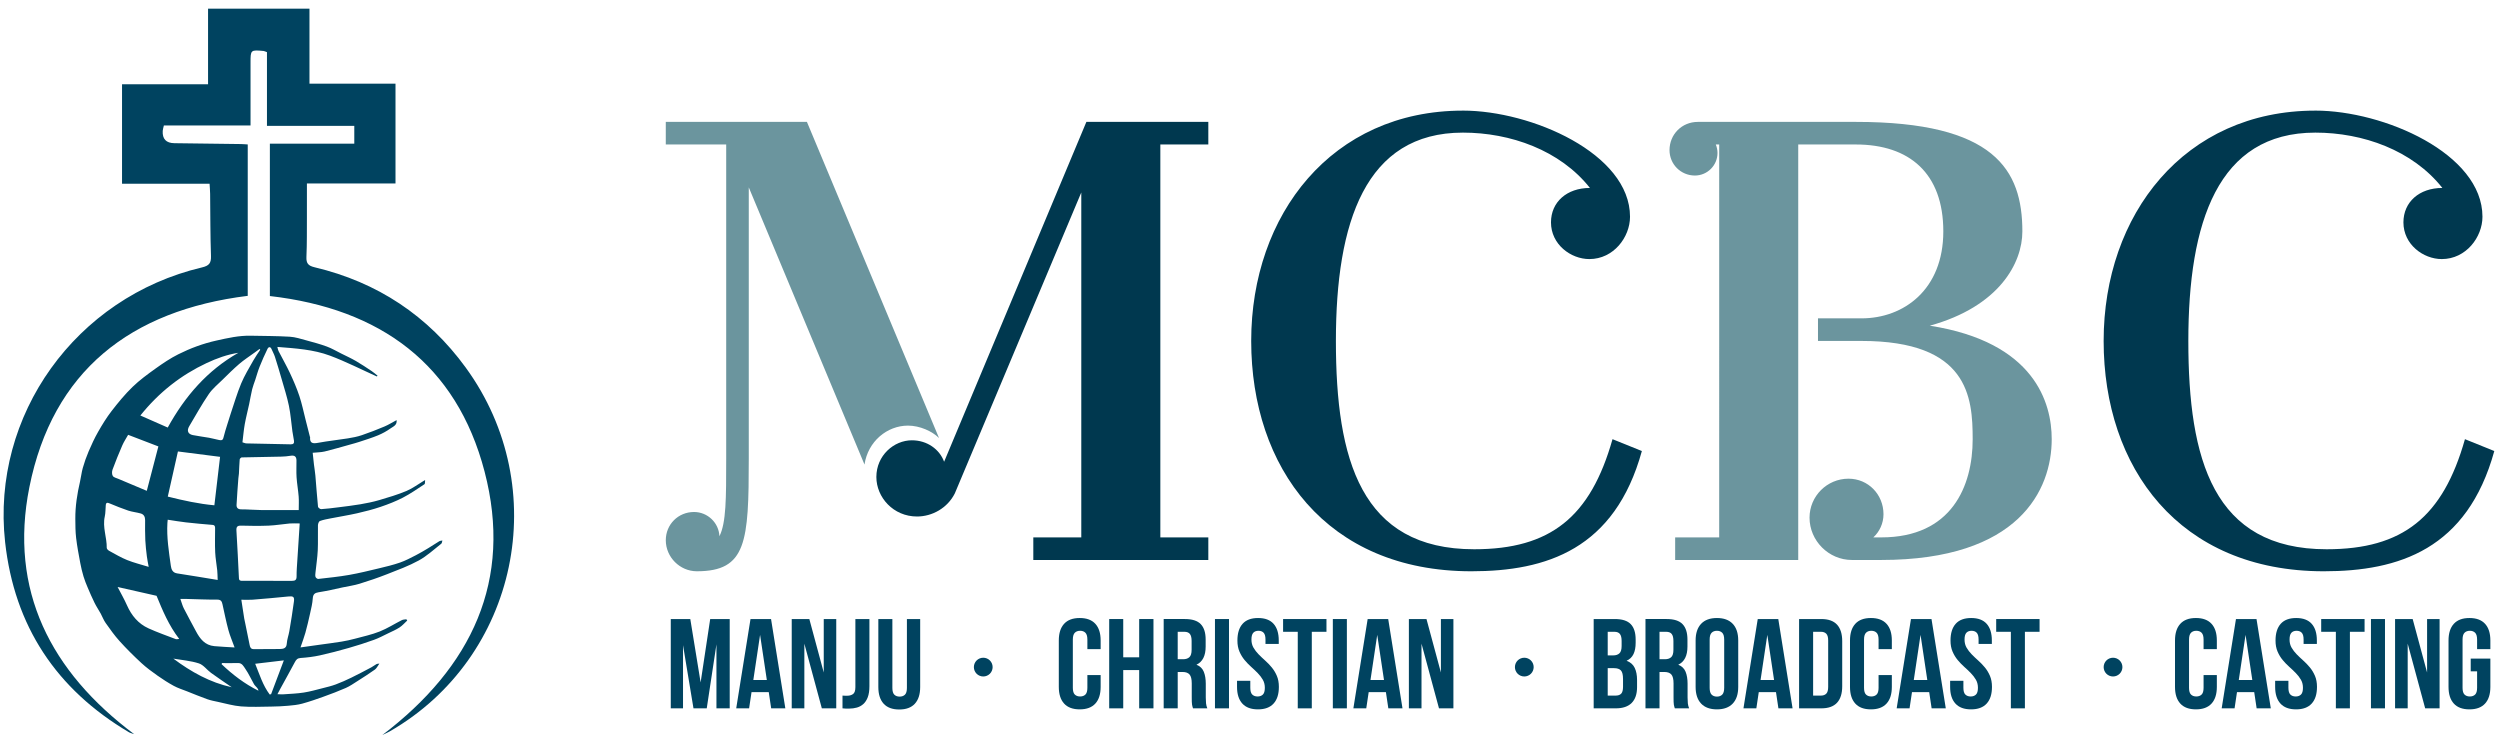 <?xml version="1.0" encoding="UTF-8"?>
<svg id="_레이어_1" data-name="레이어 1" xmlns="http://www.w3.org/2000/svg" viewBox="0 0 2351.43 704">
  <defs>
    <style>
      .cls-1 {
        fill: #6b959e;
      }

      .cls-1, .cls-2, .cls-3 {
        stroke-width: 0px;
      }

      .cls-2 {
        fill: #00384f;
      }

      .cls-3 {
        fill: #004360;
      }
    </style>
  </defs>
  <path class="cls-3" d="M438.14,345.85c-35.65-48.95-83.24-80.46-142.19-94.45-6.02-1.43-8-3.67-7.73-9.76.56-12.45.38-24.93.45-37.41.05-10.33.01-20.67.01-31.65h83.32v-93.86h-80.92V8.17h-95.39v71.08h-80.91v93.58h82.35c.19,3.41.47,6.46.51,9.51.24,19.48.12,38.98.8,58.45.23,6.75-1.8,9.16-8.44,10.73C71.18,279.56-8.33,390.64,4.8,509.83c8.7,78.96,48.13,138.47,116.46,178.88,1.26.75,2.79,1.04,4.94,1.81-78.6-58.81-117.91-135.36-98.59-232.17,21.83-109.34,95.12-166.44,205.41-180.09v-142.4c-2.08-.12-4.36-.34-6.64-.37-20.79-.29-41.57-.56-62.36-.81q-11.61-.14-10.97-11.56c.09-1.48.61-2.93,1.09-5.11h81.51c0-20.24-.02-39.7,0-59.15.01-11.97.11-12.04,12.28-10.92.73.07,1.42.48,3.17,1.1v69.37h82.14v16.73h-79.4v143.31c103.85,11.88,175.61,64.14,201.95,165.12,26.67,102.26-11.96,183.81-96.2,247.8,3.58-1.76,5.38-2.51,7.05-3.48,120.59-69.46,153.98-228.78,71.47-342.07Z"/>
  <path class="cls-3" d="M349.63,627.49c-6.37,3.36-12.72,6.76-19.2,9.91-4.78,2.33-9.66,4.5-14.64,6.36-3.94,1.47-8.08,2.45-12.17,3.48-5.93,1.5-11.85,3.21-17.87,4.15-6.27.98-12.66,1.2-19,1.65-1.92.14-3.86-.07-5.79-.11.84-1.59,1.65-3.19,2.51-4.76,4.63-8.46,9.35-16.88,13.88-25.4,1.23-2.31,2.39-3.69,5.39-3.89,6.03-.4,12.11-1.13,18.01-2.42,9.19-2.02,18.3-4.45,27.35-7.03,7.95-2.27,15.84-4.8,23.61-7.6,4.62-1.66,8.98-4.02,13.42-6.16,3.61-1.74,7.35-3.34,10.69-5.52,2.67-1.75,4.82-4.28,7.2-6.47-.27-.4-.53-.8-.8-1.2-1.42.24-3.01.17-4.24.79-6.97,3.52-13.62,7.82-20.84,10.69-7.5,2.98-15.51,4.71-23.34,6.81-4.13,1.11-8.32,2.03-12.54,2.72-6.72,1.1-13.49,1.93-20.24,2.88-5.94.83-11.88,1.67-18.39,2.58,1.82-5.38,3.43-9.53,4.61-13.79,1.63-5.92,3.04-11.91,4.36-17.91,1.06-4.8,2.28-9.63,2.59-14.5.25-3.81,1.95-5.12,5.27-5.64,3.86-.6,7.7-1.36,11.52-2.14,3.79-.77,7.55-1.67,11.34-2.48,5.29-1.13,10.7-1.85,15.84-3.43,8.72-2.68,17.38-5.64,25.87-8.97,10.11-3.97,20.4-7.73,29.88-12.93,7.63-4.18,14.19-10.33,21.12-15.74.71-.55.72-2,1.06-3.04-.97.22-2.08.2-2.9.69-3.53,2.11-6.93,4.43-10.45,6.55-3.81,2.29-7.63,4.59-11.59,6.61-4.88,2.49-9.77,5.11-14.92,6.9-6.43,2.23-13.1,3.84-19.74,5.42-9.36,2.24-18.72,4.56-28.19,6.22-9.58,1.68-19.28,2.66-28.95,3.76-.81.09-2.27-1.01-2.56-1.86-.43-1.27-.19-2.81-.05-4.21.71-6.94,1.81-13.86,2.14-20.82.38-7.84,0-15.72.18-23.58.03-1.4.83-3.64,1.82-4.01,3.27-1.21,6.78-1.82,10.23-2.49,8.28-1.63,16.63-2.93,24.86-4.8,7.47-1.7,14.92-3.62,22.16-6.08,7.11-2.41,14.19-5.17,20.85-8.62,7.06-3.66,13.63-8.25,20.3-12.63.63-.41.36-2.2.59-3.99-6.53,3.93-11.7,7.9-17.52,10.34-8.29,3.48-16.99,6.05-25.63,8.6-5.78,1.7-11.73,2.9-17.68,3.92-6.97,1.2-14.01,2-21.03,2.9-5.28.67-10.57,1.35-15.88,1.69-.99.06-2.91-1.38-3-2.27-.98-9.76-1.63-19.55-2.48-29.32-.31-3.52-.94-7.02-1.36-10.53-.43-3.6-.78-7.21-1.17-10.9,4.25-.43,7.89-.39,11.31-1.22,8.16-1.99,16.21-4.38,24.31-6.63,2.77-.77,5.56-1.51,8.29-2.42,5.91-1.97,11.89-3.79,17.63-6.17,4.11-1.71,8.12-3.91,11.73-6.51,2.4-1.73,6.28-2.95,5.65-7.77-4.07,2.17-7.62,4.42-11.45,6.03-7,2.95-14.1,5.73-21.29,8.16-4.26,1.44-8.75,2.3-13.21,3.01-9.23,1.48-18.56,2.42-27.74,4.13-5,.93-8.2.7-7.66-5.48,0-.1-.19-.19-.22-.31-1.36-5.35-2.71-10.71-4.08-16.06-1.89-7.39-3.39-14.91-5.8-22.12-2.45-7.35-5.55-14.52-8.83-21.54-3.31-7.07-7.22-13.86-10.79-20.81-.5-.97-.61-2.13-1.08-3.84,17.27,1.38,33.94,2.4,49.51,8.22,15.04,5.62,29.42,12.99,44.09,19.58.21-.26.41-.52.62-.78-1.84-1.44-3.59-3.02-5.53-4.31-4.86-3.23-9.7-6.5-14.74-9.42-4.51-2.61-9.27-4.78-13.94-7.11-4.48-2.24-8.83-4.83-13.51-6.55-6.2-2.28-12.62-4.01-19.01-5.73-5.22-1.4-10.5-3.18-15.83-3.5-12.23-.73-24.52-.68-36.78-.94-10.99-.23-21.58,2.19-32.23,4.56-12.51,2.78-24.43,7.21-35.81,12.9-7.45,3.72-14.46,8.46-21.25,13.32-7.57,5.42-15.19,10.96-21.84,17.42-7.17,6.95-13.57,14.78-19.7,22.7-4.74,6.13-8.82,12.83-12.67,19.57-3.36,5.89-6.21,12.1-8.89,18.34-2.16,5.04-3.97,10.27-5.49,15.54-1.21,4.21-1.62,8.65-2.62,12.93-2.69,11.52-4.49,23.15-4.41,34.99.04,6.01.06,12.06.76,18.01.93,7.88,2.43,15.69,3.88,23.5.79,4.26,1.82,8.5,3.06,12.65,1.06,3.55,2.46,7.01,3.91,10.42,2.07,4.89,4.19,9.78,6.54,14.54,1.69,3.41,3.85,6.58,5.69,9.92,1.61,2.92,2.75,6.16,4.66,8.86,4.16,5.87,8.34,11.79,13.15,17.11,6.49,7.18,13.39,14.02,20.49,20.59,4.69,4.34,9.92,8.15,15.15,11.85,4.92,3.48,10.03,6.76,15.32,9.64,3.88,2.11,8.19,3.44,12.33,5.08,6.33,2.51,12.62,5.13,19.03,7.41,3.3,1.18,6.79,1.84,10.23,2.57,7.22,1.54,14.41,3.68,21.72,4.26,9.38.74,18.87.28,28.31.16,5.36-.07,10.74-.31,16.08-.79,4.39-.39,8.86-.83,13.09-1.98,6.8-1.86,13.49-4.18,20.13-6.58,7.04-2.54,14.05-5.17,20.89-8.18,3.82-1.68,7.33-4.14,10.88-6.4,5.56-3.54,11.14-7.08,16.5-10.91,1.61-1.15,2.51-3.28,4.2-5.6-1.01.17-2.02.11-2.79.51-1.55.81-2.9,1.99-4.45,2.8ZM276.48,565.61c-1.21,9.36-2.77,18.68-4.33,28-.66,3.93-2.17,7.77-2.41,11.7-.28,4.65-3.35,5.05-6.52,5.13-8.11.19-16.23-.03-24.35.12-2.98.06-3.63-1.69-4.08-3.97-1.31-6.55-2.66-13.09-3.99-19.64-.35-1.72-.8-3.43-1.08-5.16-.91-5.72-1.77-11.45-2.73-17.69,3.85,0,7.2.22,10.52-.04,11.28-.9,22.55-1.88,33.8-3.03,4.39-.45,5.73.23,5.17,4.6ZM281.9,492.33c-.77,11.82-1.53,23.16-2.23,34.5-.32,5.1-.76,10.21-.71,15.31.03,3.3-1.35,4.22-4.31,4.19-8.01-.07-16.02-.02-24.02-.02-7.49,0-14.98-.02-22.48,0-1.8,0-3.3-.05-3.42-2.5-.72-14.92-1.46-29.84-2.35-44.76-.21-3.5.79-4.76,4.48-4.65,8.62.26,17.26.35,25.87,0,6.57-.27,13.1-1.43,19.67-2.02,2.77-.25,5.59-.04,9.5-.04ZM278.85,433.05c.05,5.28-.25,10.58.09,15.84.4,6.07,1.51,12.08,1.98,18.14.32,4.06.06,8.17.06,12.73-12.08,0-23.83.08-35.57-.03-6.14-.06-12.27-.66-18.41-.64-3.24.01-4.64-1.52-4.5-4.28.41-8.28,1.09-16.54,1.69-24.8.11-1.51.45-3.01.54-4.53.25-4.45.35-8.91.73-13.34.06-.71,1.22-1.89,1.9-1.91,12.43-.32,24.86-.46,37.29-.74,2.91-.07,5.83-.35,8.7-.82,3.67-.6,5.47.68,5.5,4.39ZM255.44,328.41c1.04,2.42,2.36,4.73,3.16,7.22,2.24,7.02,4.35,14.08,6.38,21.16,2.37,8.27,5.03,16.48,6.76,24.88,1.63,7.89,2.18,16,3.28,24.01.41,3,1.07,5.96,1.51,8.96.32,2.21-.58,3.33-3.01,3.28-13.88-.32-27.77-.52-41.66-.86-1.32-.03-2.63-.7-3.82-1.04.73-5.86,1.19-11.54,2.19-17.13,1.13-6.3,2.78-12.51,4.12-18.78.99-4.63,1.71-9.33,2.82-13.93.72-3,1.93-5.89,2.9-8.84,1.35-4.12,2.47-8.32,4.08-12.34,2.28-5.71,4.76-11.36,7.47-16.88.96-1.95,2.71-2.34,3.83.28ZM239.03,331.95c1.71-1.25,3.42-2.49,5.12-3.74.2.26.4.52.6.78-2.19,3.37-4.56,6.63-6.52,10.14-3.97,7.11-8.28,14.1-11.4,21.58-3.85,9.25-6.65,18.94-9.87,28.45-1.08,3.2-2.08,6.44-3.06,9.67-1.3,4.28-2.73,8.54-3.76,12.89-.68,2.9-2.51,2.45-4.4,2.07-3.07-.62-6.09-1.49-9.17-2.05-5.08-.91-10.23-1.48-15.28-2.52-4.5-.93-5.77-4.14-3.33-8.27,6.01-10.16,11.78-20.51,18.41-30.26,3.46-5.08,8.46-9.13,12.9-13.5,5.16-5.07,10.29-10.19,15.77-14.89,4.4-3.77,9.3-6.93,13.99-10.36ZM175.15,491.36c8.19.92,16.41,1.66,24.63,2.33,2.43.2,2.53,1.6,2.53,3.41-.02,7.46-.25,14.94.09,22.39.26,5.67,1.33,11.3,1.92,16.96.27,2.64.26,5.32.42,9.04-13.13-2.14-25.64-4.26-38.18-6.18-4.32-.66-5.43-3.89-5.88-7.15-1.85-13.36-4.02-26.71-3.22-40.28.06-.98.18-1.95.29-3.05,6.17.92,11.76,1.91,17.4,2.54ZM157.81,467.08c3.18-14.14,6.29-28,9.54-42.45,13.35,1.7,26.31,3.36,39.64,5.06-1.78,15.13-3.53,30.04-5.36,45.58-14.49-1.32-28.91-4.43-43.82-8.19ZM175.1,563.34c9.73.24,19.46.72,29.19.64,3.49-.03,4.36,1.65,4.95,4.32,1.81,8.08,3.41,16.22,5.56,24.21,1.44,5.35,3.69,10.49,5.84,16.46-6.96-.43-13.05-.66-19.11-1.23-8.75-.82-13.42-6.84-17.18-13.94-3.79-7.17-7.75-14.26-11.43-21.49-1.33-2.61-2.06-5.54-3.29-8.98,2.05,0,3.76-.04,5.48,0ZM194.45,341.44c9.45-4.44,19.37-8.01,29.74-9.61-29.13,16.57-50.09,40.72-66.42,70.31-8.5-3.74-16.89-7.44-25.74-11.33,17.46-21.77,38.12-37.97,62.42-49.38ZM105.81,441.81c2.83-7.69,5.91-15.29,9.18-22.81,1.54-3.53,3.72-6.78,5.53-10.02,9.94,3.81,19.56,7.51,28.44,10.91-3.68,14.1-7.22,27.67-10.9,41.77-9.02-3.8-17.94-7.53-26.84-11.31-1.81-.77-4.24-1.27-5.12-2.68-.92-1.47-.92-4.12-.28-5.86ZM100.4,515.34c.18-9.88-4.12-19.45-1.85-29.5.78-3.47.6-7.14.94-10.72.26-2.81,1.74-2.41,3.77-1.57,5.72,2.37,11.47,4.74,17.34,6.69,3.8,1.26,7.9,1.62,11.77,2.72,2.93.83,4.14,3.14,4.12,6.23-.04,6.34-.1,12.69.19,19.02.23,5.07.86,10.13,1.47,15.18.39,3.18,1.09,6.32,1.7,9.78-7.18-2.22-13.89-3.84-20.23-6.39-5.88-2.37-11.39-5.67-16.98-8.71-.98-.53-2.24-1.82-2.23-2.74ZM139.67,591c-9.62-4.35-15.96-12.03-20.23-21.66-2.55-5.76-5.72-11.24-8.82-17.24,12.37,2.8,24.15,5.46,36.64,8.29,5.52,13.43,11.41,27.79,21.31,40.58-1.4.08-2.47.46-3.29.15-8.58-3.28-17.26-6.34-25.62-10.12ZM163.05,619.48c8.03,1.39,16.32,2,24,4.49,4.33,1.4,7.52,6.07,11.46,8.93,6.38,4.64,12.96,9.01,19.45,13.49-20.39-4.42-38.25-14.47-54.91-26.91ZM208.37,624.67l.47-.99c4.99,0,9.99.12,14.98-.04,3.88-.13,5.3,3.12,6.87,5.35,3.17,4.53,5.44,9.68,8.2,14.5.73,1.27,1.94,2.25,2.89,3.4.62.75,1.15,1.57,1.29,2.78-13.03-6.46-24.31-15.13-34.7-25ZM254.98,652.94c-.44.09-.88.19-1.32.28-6.51-8.66-9.6-19.02-13.64-28.89,8.87-1.05,17.32-2.05,26.95-3.2-4.26,11.31-8.13,21.56-11.99,31.81Z"/>
  <path class="cls-1" d="M652.78,481.57c12.74,0,23.36,10.09,23.89,22.83,6.37-12.74,6.37-35.58,6.37-73.28V135.89h-56.82v-21.24h132.75l124.25,297.35c-6.37-6.37-18.05-11.68-29.2-11.68-19.65,0-37.7,14.87-40.89,36.64l-108.85-260.72v254.88c0,78.59-2.12,106.2-48.85,106.2-15.93,0-29.2-13.27-29.2-29.2,0-14.87,11.68-26.55,26.55-26.55Z"/>
  <path class="cls-2" d="M857.74,414.13c14.34,0,26.02,8.5,30.27,20.18l133.81-319.66h114.69v21.24h-45.13v369.57h45.13v21.24h-164.61v-21.24h45.13V181.02l-118.94,283.02c-6.9,13.81-21.24,21.77-35.58,21.77-22.3,0-38.23-18.05-38.23-37.17,0-20.18,16.46-34.51,33.45-34.51Z"/>
  <path class="cls-2" d="M1375.98,104.03c64.25,0,157.17,40.36,157.17,99.83,0,19.12-15.4,39.82-38.23,39.82-17.52,0-36.11-13.81-36.11-34.51,0-19.12,14.87-32.39,36.64-32.39-28.14-35.58-74.87-52.04-119.47-52.04-91.86,0-119.47,84.43-119.47,195.94s23.36,195.94,130.09,195.94c71.68,0,109.38-30.27,130.09-103.54l27.61,11.15c-25.49,92.39-89.74,113.1-160.36,113.1-136.47,0-207.09-97.7-207.09-216.64s75.93-216.64,199.12-216.64Z"/>
  <path class="cls-1" d="M1596.86,114.65h148.68c130.62,0,156.64,45.13,156.64,103.01,0,29.74-21.77,70.62-87.08,88.68,98.76,15.4,114.69,72.75,114.69,106.73,0,47.79-30.8,113.63-160.36,113.63h-27.61c-21.77,0-39.82-18.05-39.82-39.82,0-20.18,16.46-36.64,36.64-36.64,18.58,0,32.92,14.87,32.92,33.45,0,8.5-3.72,16.46-9.56,21.77h7.43c66.37,0,86.02-48.32,86.02-92.39,0-39.82-4.25-92.39-104.61-92.39h-40.89v-21.24h40.89c39.82,0,76.99-27.08,76.99-81.77s-31.86-81.77-82.3-81.77h-54.16v390.81h-115.76v-21.24h41.42V135.89h-3.19c1.06,2.66,1.59,5.31,1.59,7.97,0,11.68-9.56,21.24-21.24,21.24-13.28,0-23.89-10.62-23.89-23.89,0-14.87,11.68-26.55,26.55-26.55Z"/>
  <path class="cls-2" d="M2177.76,104.03c64.25,0,157.17,40.36,157.17,99.83,0,19.12-15.4,39.82-38.23,39.82-17.52,0-36.11-13.81-36.11-34.51,0-19.12,14.87-32.39,36.64-32.39-28.14-35.58-74.87-52.04-119.47-52.04-91.86,0-119.47,84.43-119.47,195.94s23.36,195.94,130.09,195.94c71.68,0,109.38-30.27,130.09-103.54l27.61,11.15c-25.49,92.39-89.74,113.1-160.36,113.1-136.46,0-207.09-97.7-207.09-216.64s75.93-216.64,199.12-216.64Z"/>
  <g>
    <path class="cls-3" d="M658.99,641.89l9-59.64h18.36v84h-12.48v-60.24l-9.12,60.24h-12.48l-9.84-59.4v59.4h-11.52v-84h18.36l9.72,59.64Z"/>
    <path class="cls-3" d="M738.67,666.25h-13.32l-2.28-15.24h-16.2l-2.28,15.24h-12.12l13.44-84h19.32l13.44,84ZM708.55,639.61h12.72l-6.36-42.48-6.36,42.48Z"/>
    <path class="cls-3" d="M756.55,605.41v60.84h-11.88v-84h16.56l13.56,50.28v-50.28h11.76v84h-13.56l-16.44-60.84Z"/>
    <path class="cls-3" d="M792.43,654.25c.72.08,1.48.12,2.28.12h2.28c2.08,0,3.86-.52,5.34-1.56,1.48-1.04,2.22-3.2,2.22-6.48v-64.08h13.2v63.12c0,4.24-.52,7.72-1.56,10.44-1.04,2.72-2.44,4.86-4.2,6.42-1.76,1.56-3.78,2.66-6.06,3.3-2.28.64-4.66.96-7.14.96h-3.24c-.96,0-2-.08-3.12-.24v-12Z"/>
    <path class="cls-3" d="M839.34,582.25v64.8c0,3.04.62,5.16,1.86,6.36,1.24,1.2,2.9,1.8,4.98,1.8s3.74-.6,4.98-1.8c1.24-1.2,1.86-3.32,1.86-6.36v-64.8h12.48v63.96c0,6.8-1.66,12.02-4.98,15.66-3.32,3.64-8.22,5.46-14.7,5.46s-11.38-1.82-14.7-5.46c-3.32-3.64-4.98-8.86-4.98-15.66v-63.96h13.2Z"/>
    <path class="cls-3" d="M1035.24,634.93v11.16c0,6.8-1.66,12.02-4.98,15.66-3.32,3.64-8.22,5.46-14.7,5.46s-11.38-1.82-14.7-5.46c-3.32-3.64-4.98-8.86-4.98-15.66v-43.68c0-6.8,1.66-12.02,4.98-15.66,3.32-3.64,8.22-5.46,14.7-5.46s11.38,1.82,14.7,5.46c3.32,3.64,4.98,8.86,4.98,15.66v8.16h-12.48v-9c0-3.04-.62-5.18-1.86-6.42-1.24-1.24-2.9-1.86-4.98-1.86s-3.74.62-4.98,1.86c-1.24,1.24-1.86,3.38-1.86,6.42v45.36c0,3.04.62,5.16,1.86,6.36,1.24,1.2,2.9,1.8,4.98,1.8s3.74-.6,4.98-1.8c1.24-1.2,1.86-3.32,1.86-6.36v-12h12.48Z"/>
    <path class="cls-3" d="M1056.48,666.25h-13.2v-84h13.2v36h15v-36h13.44v84h-13.44v-36h-15v36Z"/>
    <path class="cls-3" d="M1122.12,666.25c-.16-.56-.32-1.08-.48-1.56-.16-.48-.3-1.08-.42-1.8-.12-.72-.2-1.64-.24-2.76-.04-1.12-.06-2.52-.06-4.2v-13.2c0-3.92-.68-6.68-2.04-8.28-1.36-1.6-3.56-2.4-6.6-2.4h-4.56v34.2h-13.2v-84h19.92c6.88,0,11.86,1.6,14.94,4.8,3.08,3.2,4.62,8.04,4.62,14.52v6.6c0,8.64-2.88,14.32-8.64,17.04,3.36,1.36,5.66,3.58,6.9,6.66,1.24,3.08,1.86,6.82,1.86,11.22v12.96c0,2.08.08,3.9.24,5.46.16,1.56.56,3.14,1.2,4.74h-13.44ZM1107.72,594.25v25.8h5.16c2.48,0,4.42-.64,5.82-1.92,1.4-1.28,2.1-3.6,2.1-6.96v-8.28c0-3.04-.54-5.24-1.62-6.6-1.08-1.36-2.78-2.04-5.1-2.04h-6.36Z"/>
    <path class="cls-3" d="M1142.76,582.25h13.2v84h-13.2v-84Z"/>
    <path class="cls-3" d="M1163.88,602.41c0-6.8,1.62-12.02,4.86-15.66,3.24-3.64,8.1-5.46,14.58-5.46s11.34,1.82,14.58,5.46c3.24,3.64,4.86,8.86,4.86,15.66v3.24h-12.48v-4.08c0-3.04-.58-5.18-1.74-6.42-1.16-1.24-2.78-1.86-4.86-1.86s-3.7.62-4.86,1.86c-1.16,1.24-1.74,3.38-1.74,6.42,0,2.88.64,5.42,1.92,7.62,1.28,2.2,2.88,4.28,4.8,6.24,1.92,1.96,3.98,3.92,6.18,5.88,2.2,1.96,4.26,4.1,6.18,6.42,1.92,2.32,3.52,4.96,4.8,7.92,1.28,2.96,1.92,6.44,1.92,10.44,0,6.8-1.66,12.02-4.98,15.66-3.32,3.64-8.22,5.46-14.7,5.46s-11.38-1.82-14.7-5.46c-3.32-3.64-4.98-8.86-4.98-15.66v-5.76h12.48v6.6c0,3.04.62,5.16,1.86,6.36,1.24,1.2,2.9,1.8,4.98,1.8s3.74-.6,4.98-1.8c1.24-1.2,1.86-3.32,1.86-6.36,0-2.88-.64-5.42-1.92-7.62-1.28-2.2-2.88-4.28-4.8-6.24-1.92-1.96-3.98-3.92-6.18-5.88-2.2-1.96-4.26-4.1-6.18-6.42-1.92-2.32-3.52-4.96-4.8-7.92-1.28-2.96-1.92-6.44-1.92-10.44Z"/>
    <path class="cls-3" d="M1206.84,582.25h40.8v12h-13.8v72h-13.2v-72h-13.8v-12Z"/>
    <path class="cls-3" d="M1253.63,582.25h13.2v84h-13.2v-84Z"/>
    <path class="cls-3" d="M1319.15,666.25h-13.32l-2.28-15.24h-16.2l-2.28,15.24h-12.12l13.44-84h19.32l13.44,84ZM1289.03,639.61h12.72l-6.36-42.48-6.36,42.48Z"/>
    <path class="cls-3" d="M1337.03,605.41v60.84h-11.88v-84h16.56l13.56,50.28v-50.28h11.76v84h-13.56l-16.44-60.84Z"/>
    <path class="cls-3" d="M1518.89,582.25c6.88,0,11.86,1.6,14.94,4.8,3.08,3.2,4.62,8.04,4.62,14.52v3c0,4.32-.68,7.88-2.04,10.68-1.36,2.8-3.52,4.88-6.48,6.24,3.6,1.36,6.14,3.58,7.62,6.66,1.48,3.08,2.22,6.86,2.22,11.34v6.84c0,6.48-1.68,11.42-5.04,14.82-3.36,3.4-8.36,5.1-15,5.1h-20.76v-84h19.92ZM1512.17,594.25v22.2h5.16c2.48,0,4.42-.64,5.82-1.92,1.4-1.28,2.1-3.6,2.1-6.96v-4.68c0-3.04-.54-5.24-1.62-6.6-1.08-1.36-2.78-2.04-5.1-2.04h-6.36ZM1512.17,628.45v25.8h7.56c2.24,0,3.94-.6,5.1-1.8,1.16-1.2,1.74-3.36,1.74-6.48v-7.32c0-3.92-.66-6.6-1.98-8.04s-3.5-2.16-6.54-2.16h-5.88Z"/>
    <path class="cls-3" d="M1575.29,666.25c-.16-.56-.32-1.08-.48-1.56-.16-.48-.3-1.08-.42-1.8-.12-.72-.2-1.64-.24-2.76-.04-1.12-.06-2.52-.06-4.2v-13.2c0-3.92-.68-6.68-2.04-8.28-1.36-1.6-3.56-2.4-6.6-2.4h-4.56v34.2h-13.2v-84h19.92c6.88,0,11.86,1.6,14.94,4.8,3.08,3.2,4.62,8.04,4.62,14.52v6.6c0,8.64-2.88,14.32-8.64,17.04,3.36,1.36,5.66,3.58,6.9,6.66,1.24,3.08,1.86,6.82,1.86,11.22v12.96c0,2.08.08,3.9.24,5.46.16,1.56.56,3.14,1.2,4.74h-13.44ZM1560.89,594.25v25.8h5.16c2.48,0,4.42-.64,5.82-1.92,1.4-1.28,2.1-3.6,2.1-6.96v-8.28c0-3.04-.54-5.24-1.62-6.6-1.08-1.36-2.78-2.04-5.1-2.04h-6.36Z"/>
    <path class="cls-3" d="M1594.85,602.41c0-6.8,1.72-12.02,5.16-15.66,3.44-3.64,8.4-5.46,14.88-5.46s11.44,1.82,14.88,5.46c3.44,3.64,5.16,8.86,5.16,15.66v43.68c0,6.8-1.72,12.02-5.16,15.66-3.44,3.64-8.4,5.46-14.88,5.46s-11.44-1.82-14.88-5.46c-3.44-3.64-5.16-8.86-5.16-15.66v-43.68ZM1608.05,646.93c0,3.04.62,5.18,1.86,6.42,1.24,1.24,2.9,1.86,4.98,1.86s3.74-.62,4.98-1.86,1.86-3.38,1.86-6.42v-45.36c0-3.04-.62-5.18-1.86-6.42-1.24-1.24-2.9-1.86-4.98-1.86s-3.74.62-4.98,1.86-1.86,3.38-1.86,6.42v45.36Z"/>
    <path class="cls-3" d="M1686.05,666.25h-13.32l-2.28-15.24h-16.2l-2.28,15.24h-12.12l13.44-84h19.32l13.44,84ZM1655.93,639.61h12.72l-6.36-42.48-6.36,42.48Z"/>
    <path class="cls-3" d="M1692.17,582.25h20.88c6.64,0,11.58,1.76,14.82,5.28,3.24,3.52,4.86,8.68,4.86,15.48v42.48c0,6.8-1.62,11.96-4.86,15.48-3.24,3.52-8.18,5.28-14.82,5.28h-20.88v-84ZM1705.37,594.25v60h7.44c2.08,0,3.72-.6,4.92-1.8,1.2-1.2,1.8-3.32,1.8-6.36v-43.68c0-3.04-.6-5.16-1.8-6.36-1.2-1.2-2.84-1.8-4.92-1.8h-7.44Z"/>
    <path class="cls-3" d="M1779.41,634.93v11.16c0,6.8-1.66,12.02-4.98,15.66-3.32,3.64-8.22,5.46-14.7,5.46s-11.38-1.82-14.7-5.46c-3.32-3.64-4.98-8.86-4.98-15.66v-43.68c0-6.8,1.66-12.02,4.98-15.66,3.32-3.64,8.22-5.46,14.7-5.46s11.38,1.82,14.7,5.46c3.32,3.64,4.98,8.86,4.98,15.66v8.16h-12.48v-9c0-3.04-.62-5.18-1.86-6.42-1.24-1.24-2.9-1.86-4.98-1.86s-3.74.62-4.98,1.86-1.86,3.38-1.86,6.42v45.36c0,3.04.62,5.16,1.86,6.36,1.24,1.2,2.9,1.8,4.98,1.8s3.74-.6,4.98-1.8c1.24-1.2,1.86-3.32,1.86-6.36v-12h12.48Z"/>
    <path class="cls-3" d="M1830.16,666.25h-13.32l-2.28-15.24h-16.2l-2.28,15.24h-12.12l13.44-84h19.32l13.44,84ZM1800.05,639.61h12.72l-6.36-42.48-6.36,42.48Z"/>
    <path class="cls-3" d="M1834.6,602.41c0-6.8,1.62-12.02,4.86-15.66,3.24-3.64,8.1-5.46,14.58-5.46s11.34,1.82,14.58,5.46c3.24,3.64,4.86,8.86,4.86,15.66v3.24h-12.48v-4.08c0-3.04-.58-5.18-1.74-6.42-1.16-1.24-2.78-1.86-4.86-1.86s-3.7.62-4.86,1.86c-1.16,1.24-1.74,3.38-1.74,6.42,0,2.88.64,5.42,1.92,7.62,1.28,2.2,2.88,4.28,4.8,6.24,1.92,1.96,3.98,3.92,6.18,5.88,2.2,1.96,4.26,4.1,6.18,6.42,1.92,2.32,3.52,4.96,4.8,7.92,1.28,2.96,1.92,6.44,1.92,10.44,0,6.8-1.66,12.02-4.98,15.66-3.32,3.64-8.22,5.46-14.7,5.46s-11.38-1.82-14.7-5.46c-3.32-3.64-4.98-8.86-4.98-15.66v-5.76h12.48v6.6c0,3.04.62,5.16,1.86,6.36,1.24,1.2,2.9,1.8,4.98,1.8s3.74-.6,4.98-1.8c1.24-1.2,1.86-3.32,1.86-6.36,0-2.88-.64-5.42-1.92-7.62-1.28-2.2-2.88-4.28-4.8-6.24-1.92-1.96-3.98-3.92-6.18-5.88-2.2-1.96-4.26-4.1-6.18-6.42-1.92-2.32-3.52-4.96-4.8-7.92-1.28-2.96-1.92-6.44-1.92-10.44Z"/>
    <path class="cls-3" d="M1877.56,582.25h40.8v12h-13.8v72h-13.2v-72h-13.8v-12Z"/>
    <path class="cls-3" d="M2085.1,634.93v11.16c0,6.8-1.66,12.02-4.98,15.66-3.32,3.64-8.22,5.46-14.7,5.46s-11.38-1.82-14.7-5.46c-3.32-3.64-4.98-8.86-4.98-15.66v-43.68c0-6.8,1.66-12.02,4.98-15.66,3.32-3.64,8.22-5.46,14.7-5.46s11.38,1.82,14.7,5.46c3.32,3.64,4.98,8.86,4.98,15.66v8.16h-12.48v-9c0-3.04-.62-5.18-1.86-6.42-1.24-1.24-2.9-1.86-4.98-1.86s-3.74.62-4.98,1.86-1.86,3.38-1.86,6.42v45.36c0,3.04.62,5.16,1.86,6.36,1.24,1.2,2.9,1.8,4.98,1.8s3.74-.6,4.98-1.8c1.24-1.2,1.86-3.32,1.86-6.36v-12h12.48Z"/>
    <path class="cls-3" d="M2135.85,666.25h-13.32l-2.28-15.24h-16.2l-2.28,15.24h-12.12l13.44-84h19.32l13.44,84ZM2105.74,639.61h12.72l-6.36-42.48-6.36,42.48Z"/>
    <path class="cls-3" d="M2140.3,602.41c0-6.8,1.62-12.02,4.86-15.66,3.24-3.64,8.1-5.46,14.58-5.46s11.34,1.82,14.58,5.46c3.24,3.64,4.86,8.86,4.86,15.66v3.24h-12.48v-4.08c0-3.04-.58-5.18-1.74-6.42-1.16-1.24-2.78-1.86-4.86-1.86s-3.7.62-4.86,1.86c-1.16,1.24-1.74,3.38-1.74,6.42,0,2.88.64,5.42,1.92,7.62,1.28,2.2,2.88,4.28,4.8,6.24,1.92,1.96,3.98,3.92,6.18,5.88,2.2,1.96,4.26,4.1,6.18,6.42,1.92,2.32,3.52,4.96,4.8,7.92,1.28,2.96,1.92,6.44,1.92,10.44,0,6.8-1.66,12.02-4.98,15.66-3.32,3.64-8.22,5.46-14.7,5.46s-11.38-1.82-14.7-5.46c-3.32-3.64-4.98-8.86-4.98-15.66v-5.76h12.48v6.6c0,3.04.62,5.16,1.86,6.36,1.24,1.2,2.9,1.8,4.98,1.8s3.74-.6,4.98-1.8c1.24-1.2,1.86-3.32,1.86-6.36,0-2.88-.64-5.42-1.92-7.62-1.28-2.2-2.88-4.28-4.8-6.24-1.92-1.96-3.98-3.92-6.18-5.88-2.2-1.96-4.26-4.1-6.18-6.42-1.92-2.32-3.52-4.96-4.8-7.92-1.28-2.96-1.92-6.44-1.92-10.44Z"/>
    <path class="cls-3" d="M2183.25,582.25h40.8v12h-13.8v72h-13.2v-72h-13.8v-12Z"/>
    <path class="cls-3" d="M2230.05,582.25h13.2v84h-13.2v-84Z"/>
    <path class="cls-3" d="M2264.61,605.41v60.84h-11.88v-84h16.56l13.56,50.28v-50.28h11.76v84h-13.56l-16.44-60.84Z"/>
    <path class="cls-3" d="M2323.89,619.45h18.48v26.64c0,6.8-1.66,12.02-4.98,15.66-3.32,3.64-8.22,5.46-14.7,5.46s-11.38-1.82-14.7-5.46c-3.32-3.64-4.98-8.86-4.98-15.66v-43.68c0-6.8,1.66-12.02,4.98-15.66,3.32-3.64,8.22-5.46,14.7-5.46s11.38,1.82,14.7,5.46c3.32,3.64,4.98,8.86,4.98,15.66v8.16h-12.48v-9c0-3.04-.62-5.18-1.86-6.42-1.24-1.24-2.9-1.86-4.98-1.86s-3.74.62-4.98,1.86-1.86,3.38-1.86,6.42v45.36c0,3.04.62,5.16,1.86,6.36,1.24,1.2,2.9,1.8,4.98,1.8s3.74-.6,4.98-1.8c1.24-1.2,1.86-3.32,1.86-6.36v-15.48h-6v-12Z"/>
  </g>
  <circle class="cls-3" cx="924.82" cy="627.46" r="8.82"/>
  <circle class="cls-3" cx="1433.71" cy="627.46" r="8.82"/>
  <circle class="cls-3" cx="1987.46" cy="627.46" r="8.82"/>
</svg>